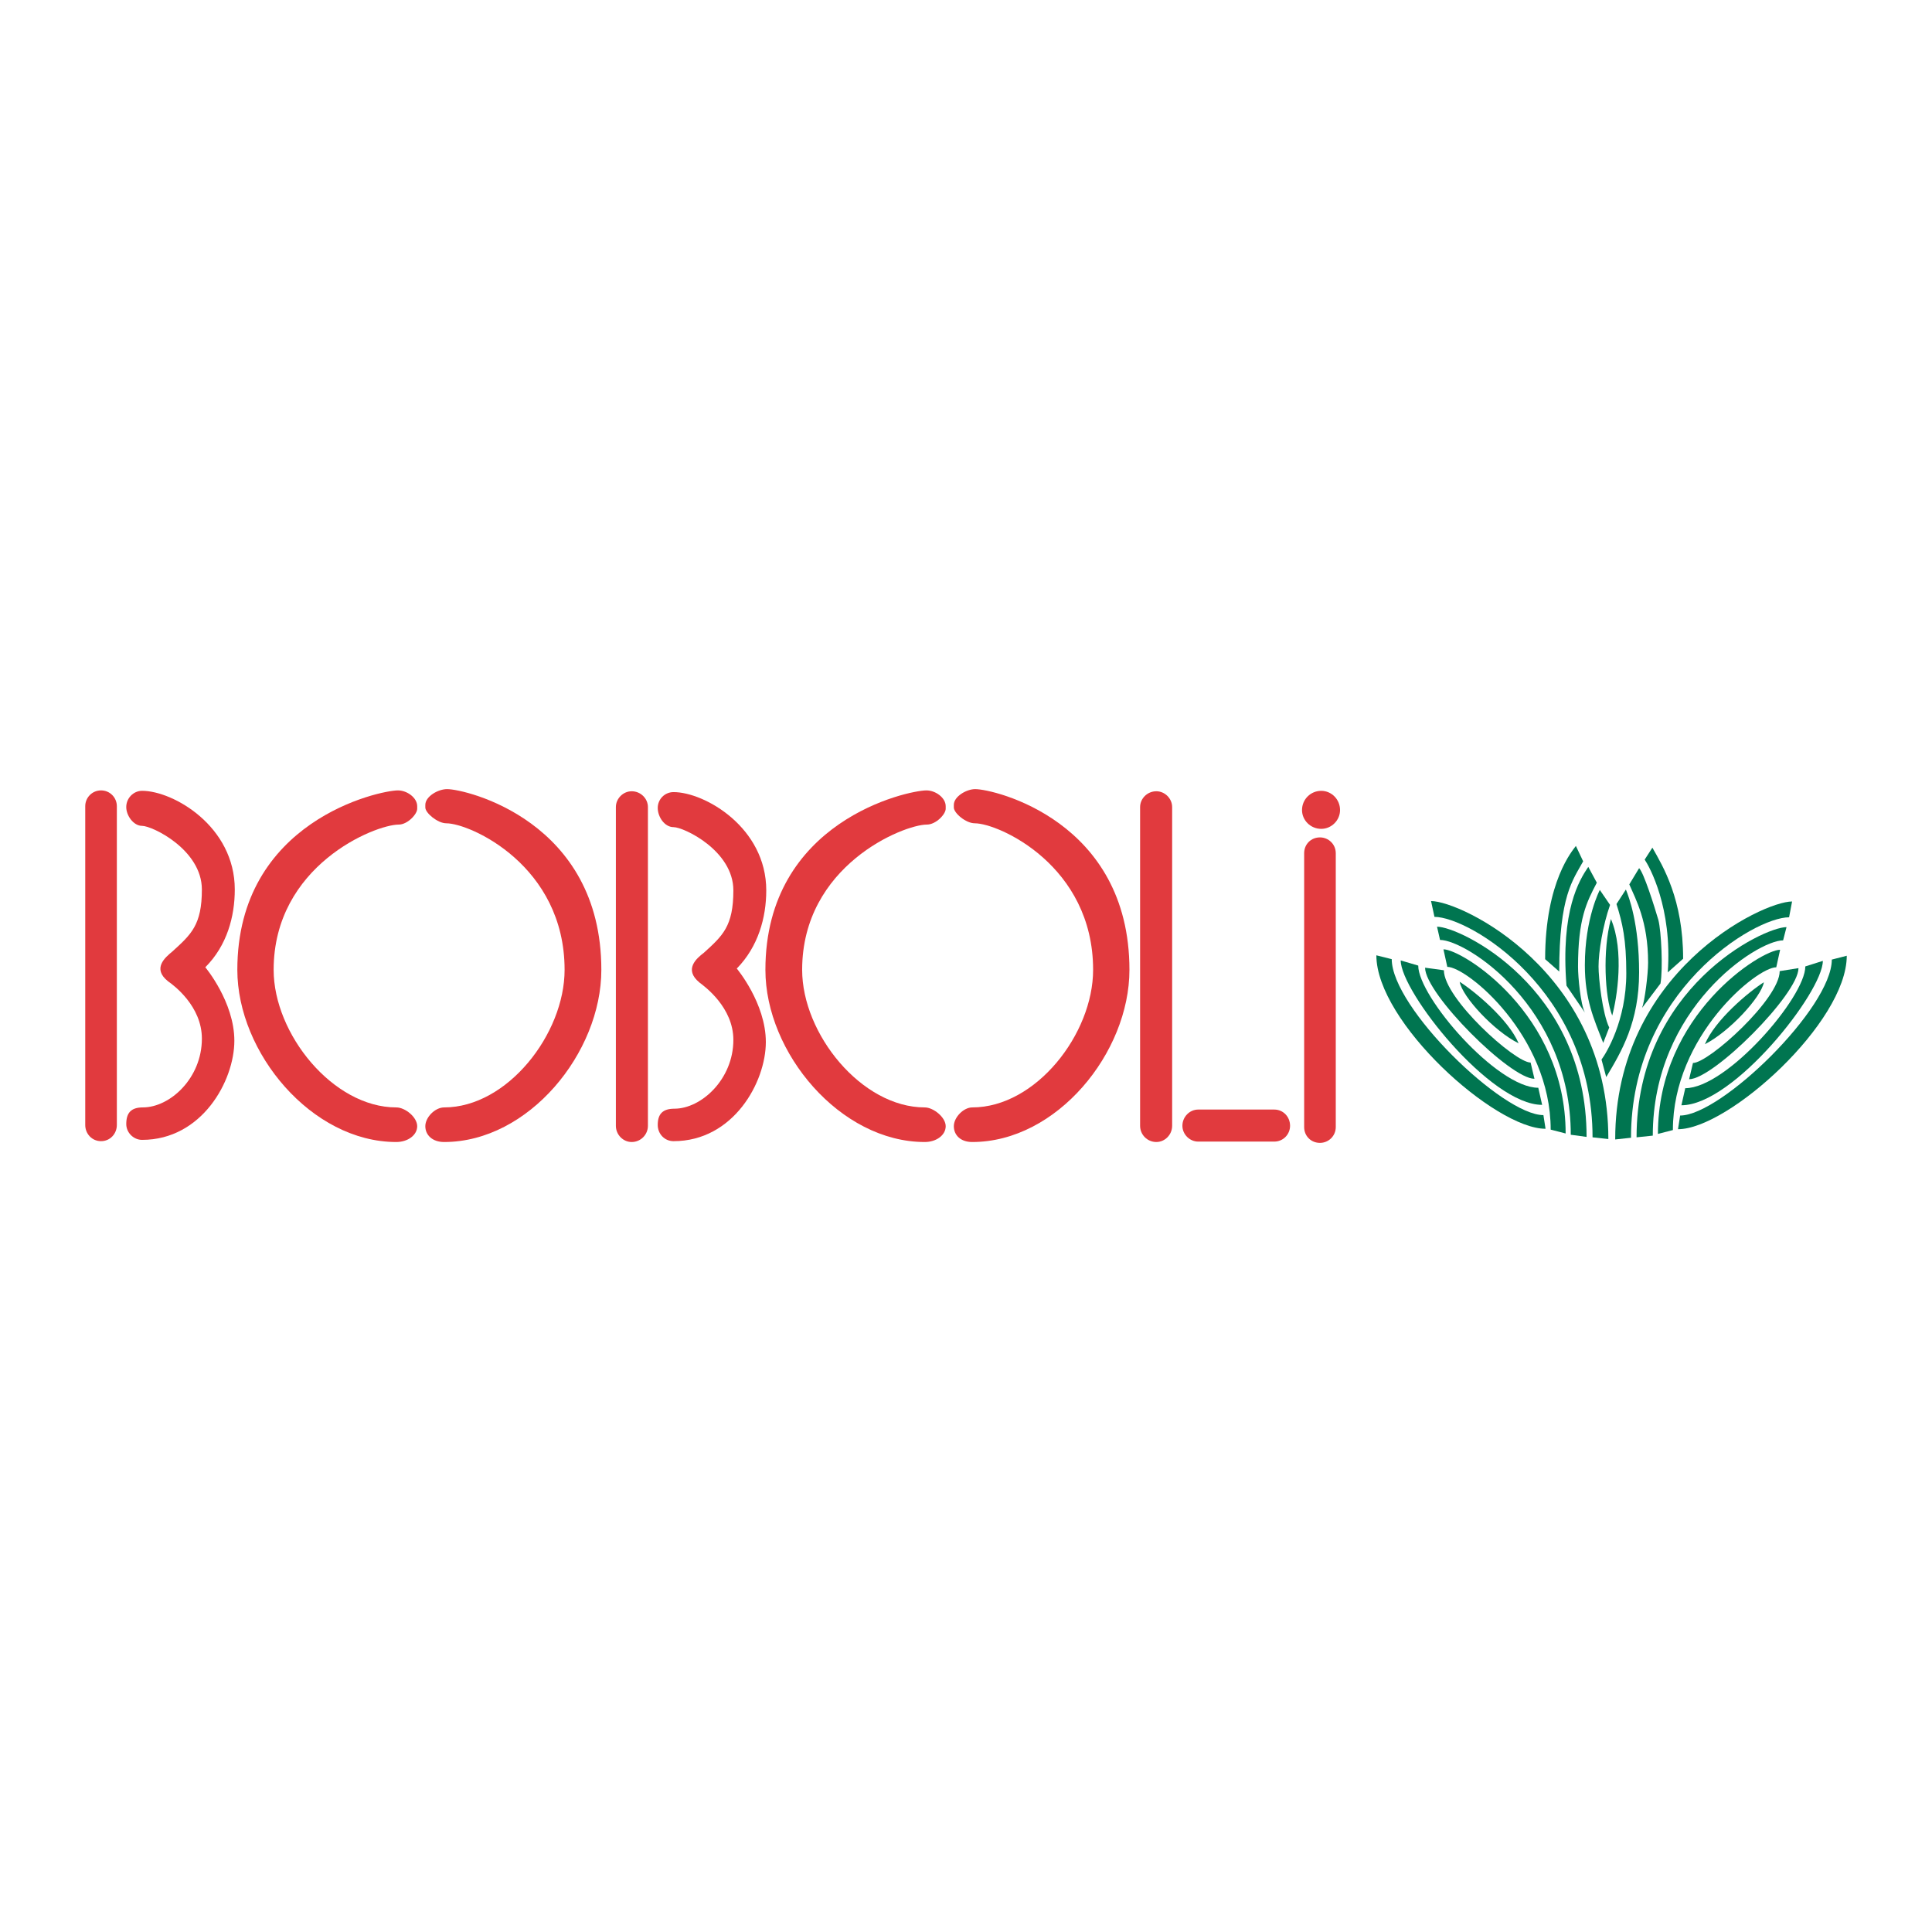 <?xml version="1.0" encoding="utf-8"?>
<!-- Generator: Adobe Illustrator 13.0.0, SVG Export Plug-In . SVG Version: 6.00 Build 14948)  -->
<!DOCTYPE svg PUBLIC "-//W3C//DTD SVG 1.0//EN" "http://www.w3.org/TR/2001/REC-SVG-20010904/DTD/svg10.dtd">
<svg version="1.0" id="Layer_1" xmlns="http://www.w3.org/2000/svg" xmlns:xlink="http://www.w3.org/1999/xlink" x="0px" y="0px"
	 width="192.756px" height="192.756px" viewBox="0 0 192.756 192.756" enable-background="new 0 0 192.756 192.756"
	 xml:space="preserve">
<g>
	<polygon fill-rule="evenodd" clip-rule="evenodd" fill="#FFFFFF" points="0,0 192.756,0 192.756,192.756 0,192.756 0,0 	"/>
	<path fill-rule="evenodd" clip-rule="evenodd" fill="#E13A3E" d="M92.435,78.858c-1.833,0-16.07,3.026-16.07,17.903
		c0,8.27,7.459,17.178,15.9,17.178c1.151,0,2.088-0.682,2.088-1.577c0-0.895-1.236-1.875-2.088-1.875
		c-6.309,0-12.234-7.332-12.234-13.726c0-10.401,10.103-14.493,12.447-14.493c0.895,0,1.875-1.023,1.875-1.577v-0.256
		C94.353,79.583,93.33,78.858,92.435,78.858L92.435,78.858z"/>
	<path fill-rule="evenodd" clip-rule="evenodd" fill="#E13A3E" d="M39.706,78.858c-1.833,0-16.027,3.026-16.027,17.903
		c0,8.27,7.417,17.178,15.857,17.178c1.15,0,2.088-0.682,2.088-1.577c0-0.895-1.193-1.875-2.088-1.875
		c-6.309,0-12.234-7.332-12.234-13.726c0-10.401,10.102-14.493,12.489-14.493c0.853,0,1.833-1.023,1.833-1.577v-0.256
		C41.625,79.583,40.602,78.858,39.706,78.858L39.706,78.858z"/>
	<path fill-rule="evenodd" clip-rule="evenodd" fill="#E13A3E" d="M44.608,78.73c-0.895,0-2.174,0.725-2.174,1.577v0.256
		c0,0.554,1.236,1.577,2.089,1.577c2.387,0,11.807,4.22,11.807,14.621c0,6.394-5.712,13.726-12.021,13.726
		c-0.895,0-1.875,0.98-1.875,1.875c0,0.896,0.725,1.577,1.875,1.577c8.44,0,15.687-8.908,15.687-17.178
		C59.997,81.885,46.441,78.73,44.608,78.73L44.608,78.73z"/>
	<path fill-rule="evenodd" clip-rule="evenodd" fill="#E13A3E" d="M97.294,78.73c-0.853,0-2.131,0.725-2.131,1.577v0.256
		c0,0.554,1.193,1.577,2.089,1.577c2.387,0,11.808,4.22,11.808,14.621c0,6.394-5.712,13.726-12.063,13.726
		c-0.853,0-1.833,0.98-1.833,1.875c0,0.896,0.682,1.577,1.833,1.577c8.44,0,15.687-8.908,15.687-17.178
		C112.683,81.885,99.17,78.73,97.294,78.73L97.294,78.73z"/>
	<path fill-rule="evenodd" clip-rule="evenodd" fill="#007550" d="M178.796,89.941c-2.983,0-17.647,7.033-17.647,23.742l1.577-0.17
		c0-14.621,12.276-21.995,15.771-21.995L178.796,89.941L178.796,89.941z"/>
	<path fill-rule="evenodd" clip-rule="evenodd" fill="#007550" d="M142.776,89.899l0.341,1.577c3.496,0,15.772,7.374,15.772,21.995
		l1.577,0.171C160.467,96.932,145.803,89.899,142.776,89.899L142.776,89.899z"/>
	<path fill-rule="evenodd" clip-rule="evenodd" fill="#007550" d="M184.252,95.355l-1.492,0.383c0,4.816-11.04,15.559-15.132,15.559
		l-0.214,1.364C172.444,112.661,184.252,102.005,184.252,95.355L184.252,95.355z"/>
	<path fill-rule="evenodd" clip-rule="evenodd" fill="#007550" d="M137.32,95.312c0,6.65,11.808,17.306,16.88,17.306l-0.213-1.363
		c-4.092,0-15.133-10.742-15.133-15.559L137.32,95.312L137.32,95.312z"/>
	<path fill-rule="evenodd" clip-rule="evenodd" fill="#007550" d="M178.241,92.499c-2.302,0-14.961,6.053-14.961,20.972l1.619-0.17
		c0-12.746,10.401-19.48,13.001-19.48L178.241,92.499L178.241,92.499z"/>
	<path fill-rule="evenodd" clip-rule="evenodd" fill="#007550" d="M143.373,92.456l0.299,1.322c2.643,0,13.044,6.735,13.044,19.437
		l1.577,0.214C158.293,98.509,145.675,92.456,143.373,92.456L143.373,92.456z"/>
	<path fill-rule="evenodd" clip-rule="evenodd" fill="#007550" d="M139.75,95.824c0,3.112,8.909,14.408,14.109,14.408l-0.384-1.705
		c-4.135,0-11.978-9.08-11.978-12.191L139.75,95.824L139.75,95.824z"/>
	<path fill-rule="evenodd" clip-rule="evenodd" fill="#007550" d="M181.865,95.866l-1.748,0.554c0,3.069-7.844,12.149-11.978,12.149
		l-0.384,1.704C172.956,110.273,181.865,98.978,181.865,95.866L181.865,95.866z"/>
	<path fill-rule="evenodd" clip-rule="evenodd" fill="#007550" d="M144.013,94.715l0.384,1.748c1.961,0,10.315,6.863,10.315,16.24
		l1.492,0.384C156.204,101.152,145.889,94.715,144.013,94.715L144.013,94.715z"/>
	<path fill-rule="evenodd" clip-rule="evenodd" fill="#007550" d="M177.603,94.758c-1.876,0-12.191,6.437-12.191,18.372l1.492-0.384
		c0-9.378,8.354-16.24,10.315-16.24L177.603,94.758L177.603,94.758z"/>
	<path fill-rule="evenodd" clip-rule="evenodd" fill="#E13A3E" d="M12.596,80.521c0,0.852,0.725,1.875,1.577,1.875
		c1.023,0,5.968,2.387,5.968,6.351c0,3.538-1.066,4.476-2.941,6.181c-0.725,0.597-2.046,1.705-0.426,2.983
		c0.554,0.384,3.368,2.473,3.368,5.712c0,3.965-3.197,6.863-5.883,6.863c-1.193,0-1.662,0.554-1.662,1.662
		c0,0.853,0.725,1.577,1.577,1.577c5.968,0,9.207-5.882,9.207-9.89c0-3.879-2.898-7.331-2.898-7.331
		c2.174-2.174,2.941-5.073,2.941-7.758c0-6.309-6.138-9.846-9.25-9.846C13.321,78.901,12.596,79.625,12.596,80.521L12.596,80.521z"
		/>
	<path fill-rule="evenodd" clip-rule="evenodd" fill="#E13A3E" d="M65.623,80.606c0,0.895,0.682,1.918,1.577,1.918
		c1.023,0,5.968,2.344,5.968,6.309c0,3.581-1.066,4.519-2.941,6.224c-0.725,0.554-2.046,1.662-0.426,2.983
		c0.511,0.384,3.367,2.473,3.367,5.712c0,3.922-3.197,6.863-5.883,6.863c-1.193,0-1.662,0.554-1.662,1.619
		c0,0.896,0.682,1.62,1.577,1.62c5.968,0,9.208-5.882,9.208-9.89c0-3.879-2.899-7.331-2.899-7.331
		c2.131-2.174,2.941-5.073,2.941-7.801c0-6.266-6.138-9.804-9.25-9.804C66.305,79.029,65.623,79.753,65.623,80.606L65.623,80.606z"
		/>
	<path fill-rule="evenodd" clip-rule="evenodd" fill="#007550" d="M142.18,96.548c0,2.6,8.482,11.083,10.912,11.083l-0.383-1.62
		c-1.577,0-8.653-6.394-8.653-9.207L142.18,96.548L142.18,96.548z"/>
	<path fill-rule="evenodd" clip-rule="evenodd" fill="#007550" d="M179.435,96.591l-1.875,0.298c0,2.771-7.076,9.165-8.653,9.165
		l-0.384,1.62C170.952,107.674,179.435,99.191,179.435,96.591L179.435,96.591z"/>
	<path fill-rule="evenodd" clip-rule="evenodd" fill="#E13A3E" d="M128.71,112.32c0-0.896-0.682-1.62-1.577-1.62h-7.588
		c-0.853,0-1.577,0.725-1.577,1.62c0,0.852,0.725,1.577,1.577,1.577h7.588C128.028,113.897,128.71,113.172,128.71,112.32
		L128.71,112.32z"/>
	<path fill-rule="evenodd" clip-rule="evenodd" fill="#007550" d="M175.982,97.998c-1.534,0.979-4.859,3.751-5.883,6.181
		C172.53,102.942,175.727,99.489,175.982,97.998L175.982,97.998z"/>
	<path fill-rule="evenodd" clip-rule="evenodd" fill="#007550" d="M145.633,97.955c0.256,1.491,3.452,4.944,5.882,6.138
		C150.492,101.706,147.167,98.936,145.633,97.955L145.633,97.955z"/>
	<path fill-rule="evenodd" clip-rule="evenodd" fill="#007550" d="M162.214,88.748l-0.938,1.449c0.597,1.876,0.98,3.538,0.98,6.906
		c0,4.731-2.004,7.971-2.473,8.61l0.469,1.748c1.535-2.558,3.282-5.499,3.282-10.443C163.535,92.158,162.513,89.473,162.214,88.748
		L162.214,88.748z"/>
	<path fill-rule="evenodd" clip-rule="evenodd" fill="#007550" d="M164.09,85.764c0.469,0.682,2.771,4.817,2.302,11.254l1.534-1.364
		c0-5.925-2.003-9.208-3.068-11.083L164.09,85.764L164.09,85.764z"/>
	<path fill-rule="evenodd" clip-rule="evenodd" fill="#007550" d="M157.227,84.4c-0.298,0.426-3.068,3.496-3.068,11.296l1.406,1.236
		c0-7.587,1.364-9.122,2.387-10.998L157.227,84.4L157.227,84.4z"/>
	<path fill-rule="evenodd" clip-rule="evenodd" fill="#E13A3E" d="M131.821,82.695c1.023,0,1.876-0.853,1.876-1.875
		c0-1.066-0.853-1.918-1.876-1.918c-1.065,0-1.918,0.852-1.918,1.918C129.903,81.842,130.756,82.695,131.821,82.695L131.821,82.695z
		"/>
	<path fill-rule="evenodd" clip-rule="evenodd" fill="#E13A3E" d="M10.081,113.854c0.895,0,1.577-0.725,1.577-1.62V80.436
		c0-0.853-0.682-1.577-1.577-1.577s-1.577,0.725-1.577,1.577v31.799C8.504,113.13,9.186,113.854,10.081,113.854L10.081,113.854z"/>
	<path fill-rule="evenodd" clip-rule="evenodd" fill="#E13A3E" d="M115.368,113.939c0.853,0,1.577-0.725,1.577-1.619V80.521
		c0-0.853-0.725-1.577-1.577-1.577c-0.896,0-1.62,0.725-1.62,1.577v31.799C113.748,113.215,114.473,113.939,115.368,113.939
		L115.368,113.939z"/>
	<path fill-rule="evenodd" clip-rule="evenodd" fill="#E13A3E" d="M63.023,113.939c0.895,0,1.62-0.725,1.62-1.619V80.521
		c0-0.853-0.725-1.577-1.62-1.577c-0.853,0-1.577,0.725-1.577,1.577v31.799C61.446,113.215,62.17,113.939,63.023,113.939
		L63.023,113.939z"/>
	<path fill-rule="evenodd" clip-rule="evenodd" fill="#007550" d="M163.535,86.616l-0.979,1.62c0.639,1.492,1.875,3.666,1.875,7.801
		c0,1.193-0.341,3.836-0.597,4.518l1.833-2.429c0.256-1.45,0.085-5.201-0.213-6.352C165.027,90.325,164.004,87.085,163.535,86.616
		L163.535,86.616z"/>
	<path fill-rule="evenodd" clip-rule="evenodd" fill="#E13A3E" d="M131.693,114.025c0.853,0,1.577-0.683,1.577-1.577V85.125
		c0-0.896-0.725-1.577-1.577-1.577c-0.895,0-1.577,0.682-1.577,1.577v27.324C130.116,113.343,130.799,114.025,131.693,114.025
		L131.693,114.025z"/>
	<path fill-rule="evenodd" clip-rule="evenodd" fill="#007550" d="M158.463,86.488c-0.895,1.322-2.771,4.348-2.174,11.851
		l1.833,2.685c-0.426-0.81-0.682-3.537-0.682-4.561c0-4.816,0.853-6.437,1.875-8.397L158.463,86.488L158.463,86.488z"/>
	<path fill-rule="evenodd" clip-rule="evenodd" fill="#007550" d="M159.614,88.791c0,0-1.492,2.813-1.492,7.502
		c0,3.411,0.895,5.371,1.833,7.758l0.597-1.535c-0.682-1.406-1.065-4.901-1.065-6.095c0-1.449,0.426-4.092,1.15-6.138
		L159.614,88.791L159.614,88.791z"/>
	<path fill-rule="evenodd" clip-rule="evenodd" fill="#007550" d="M160.851,101.322c0.469-1.705,1.235-6.437-0.129-9.633
		C159.87,94.843,160.125,99.489,160.851,101.322L160.851,101.322z"/>
</g>
</svg>
